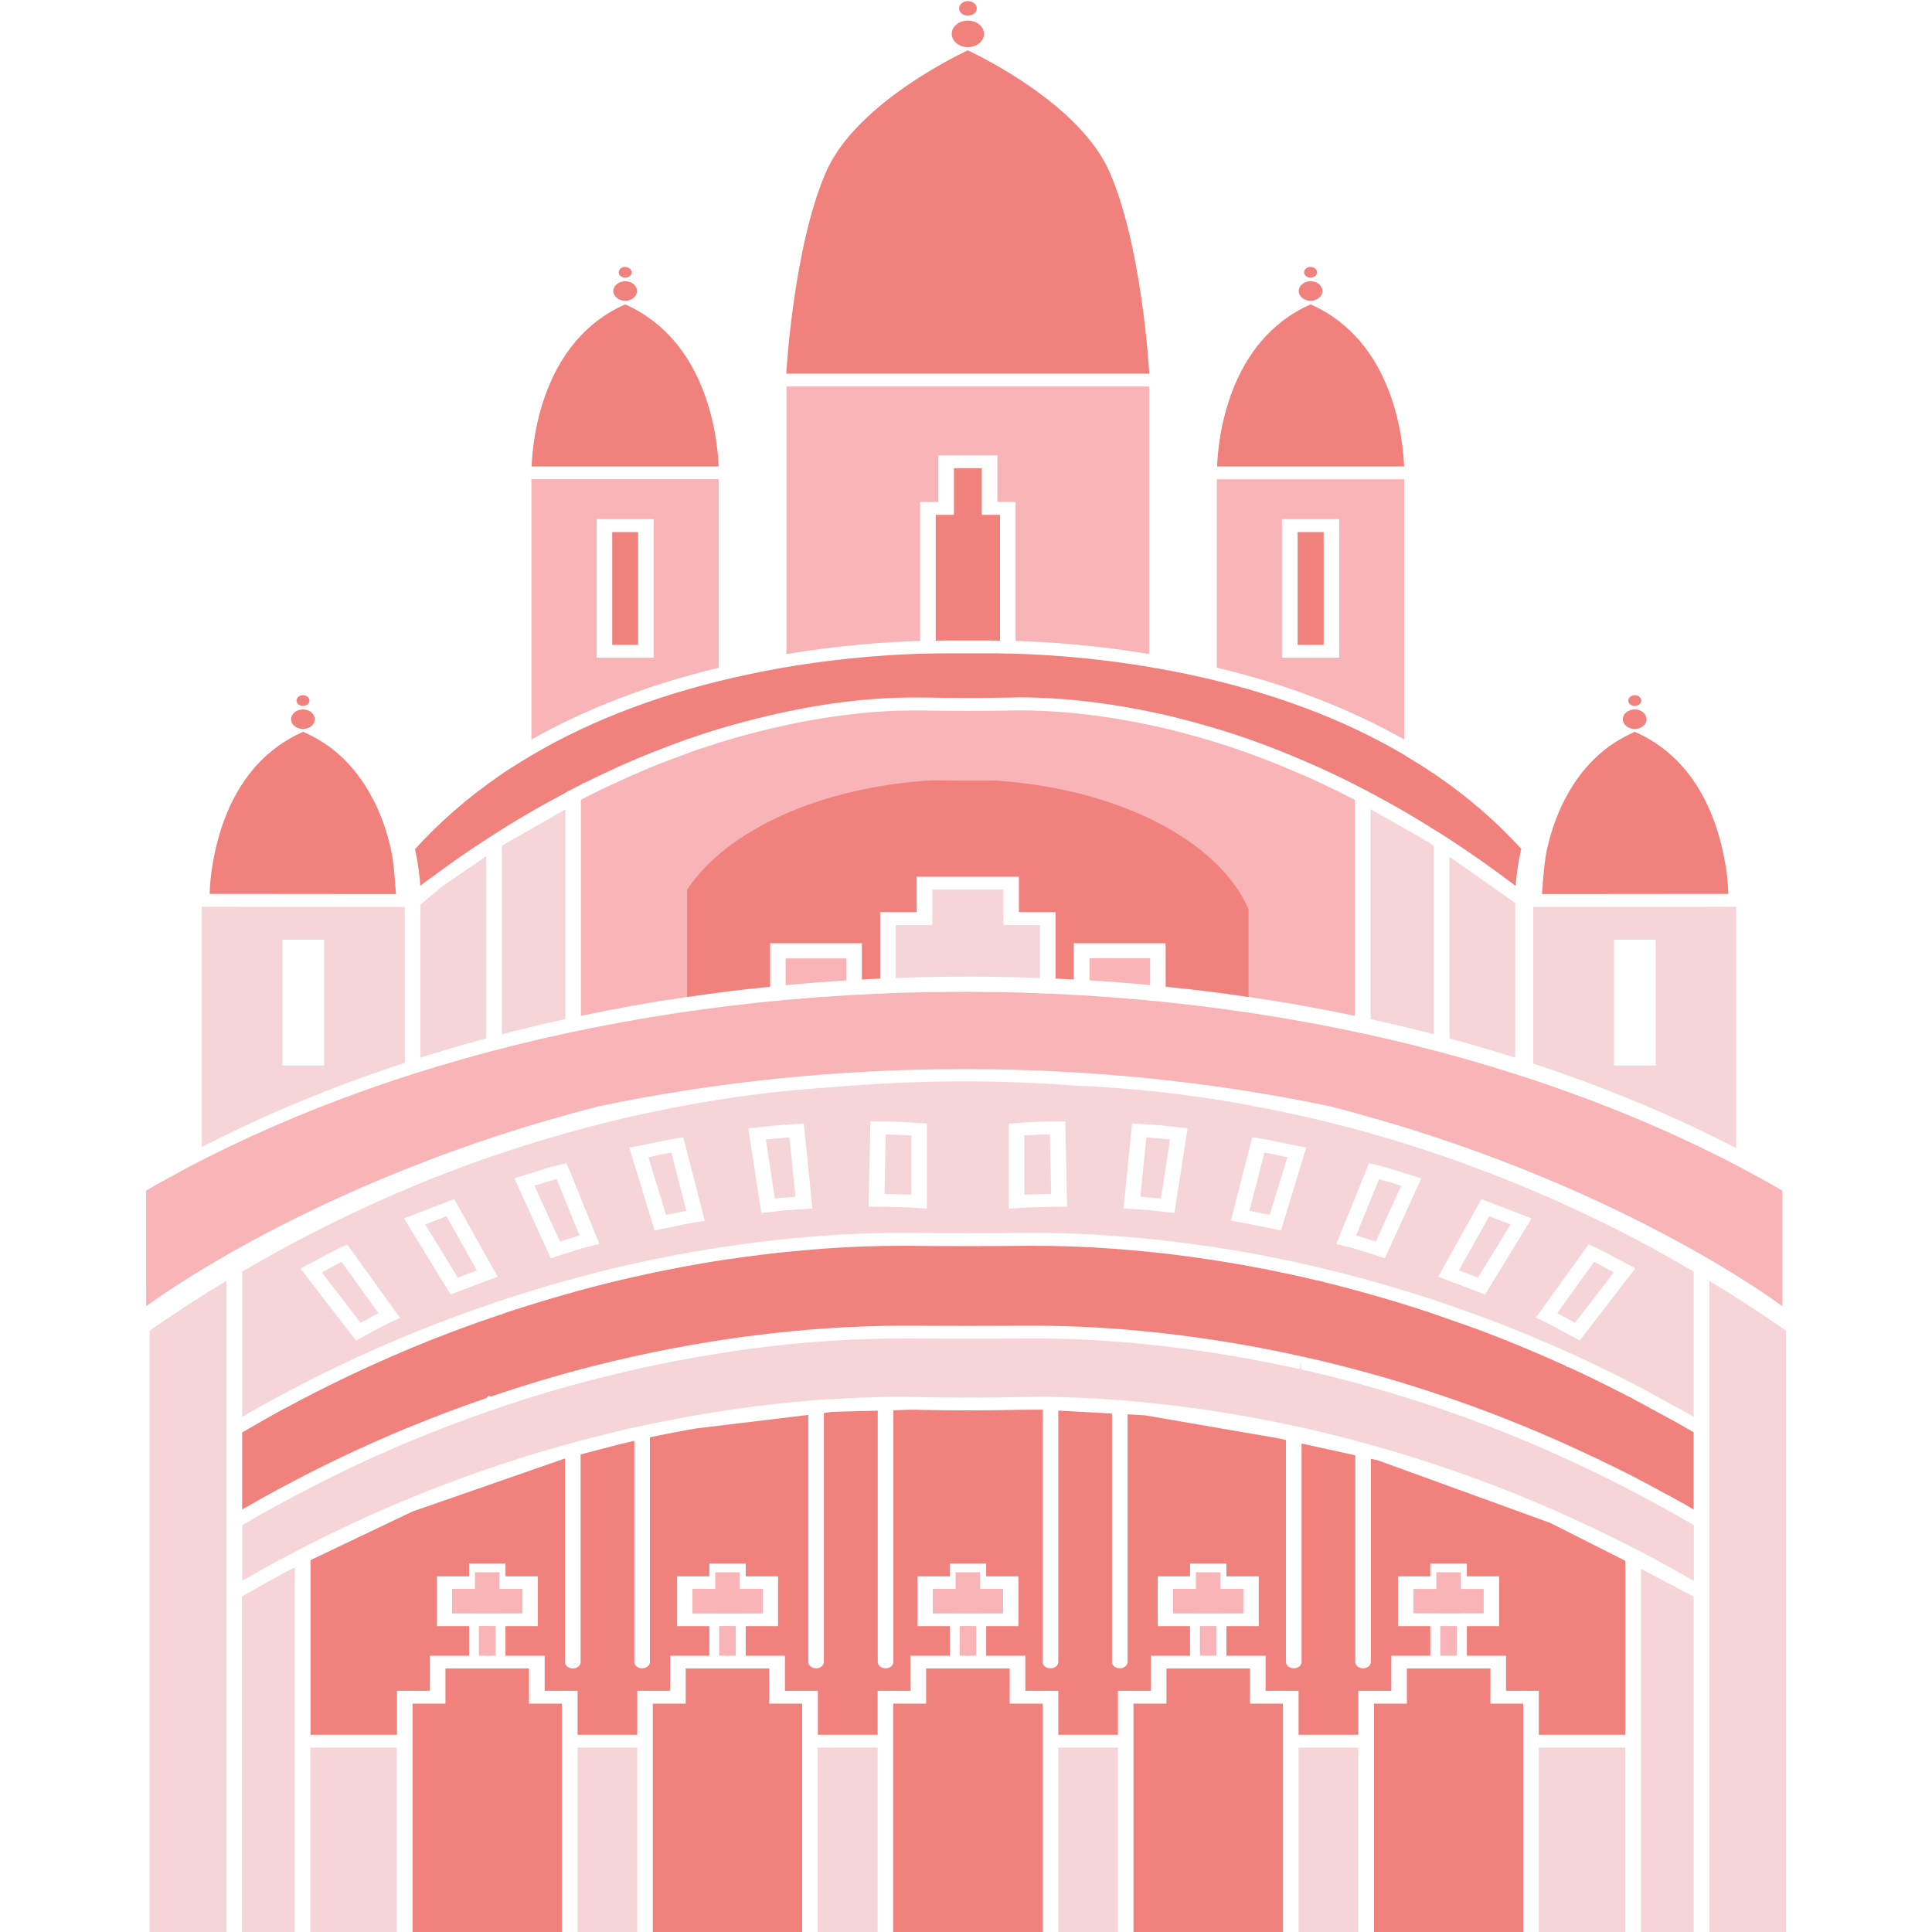 <?xml version="1.0" encoding="UTF-8"?><svg id="Layer_1" xmlns="http://www.w3.org/2000/svg" viewBox="0 0 250 250"><path d="m196.84,109.86c-.34,1.5-.57,3.03-.71,4.63v.15c-2.91-2.2-5.86-4.29-8.87-6.24-.02-.02-.06-.03-.08-.05-.4-.27-.83-.53-1.19-.75-.02-.02-.04-.02-.06-.03-2.87-1.83-5.76-3.5-8.59-4.98l-.46-.25h-.02s-.02-.02-.02-.02c-.04-.03-.08-.05-.12-.07-.44-.23-.89-.45-1.31-.67l-.08-.05c-.83-.43-1.68-.83-2.48-1.22-1.31-.63-2.63-1.23-3.94-1.78-4.2-1.83-8.38-3.35-12.42-4.51-.81-.23-1.58-.45-2.32-.65-1.5-.4-2.95-.77-4.36-1.07l-.16-.03c-5.54-1.2-10.83-1.86-15.76-2-.63-.02-1.23-.03-2-.03l-.95.02c-3.78.07-7.58.07-11.37,0h-2.06c-2.02.02-4.16.15-6.36.35-3.15.33-6.16.8-9.21,1.45-1.8.37-3.72.82-5.72,1.36-1.96.52-3.84,1.08-5.8,1.73l-.59.2c-.67.22-1.35.45-2,.7-1.07.38-2.16.82-3.27,1.25-1.37.53-2.77,1.13-4.2,1.76-1.5.68-3.01,1.38-4.69,2.23h-.04l-.18.02-.2.18c-.52.27-1.07.53-1.6.82l-.46.25v.02c-3.29,1.73-6.57,3.63-9.84,5.76-.04.02-.08.03-.1.07-.02.02-.04.02-.06.03-2.42,1.55-4.79,3.2-7.23,5.01h-.02c-.08.07-.2.15-.32.23v.02c-.42.3-.83.6-1.23.92-.08-1.15-.26-2.75-.65-4.59l-.04-.15c3.15-3.48,6.83-6.67,10.91-9.5,1.17-.8,2.4-1.58,3.78-2.4l.43-.27c7.96-4.68,17.35-8.19,27.98-10.44,1.41-.3,2.77-.57,4.1-.8,9.98-1.76,18.24-1.95,22.3-1.93h4.18c3.98-.03,12.24.17,22.18,1.91,1.31.23,2.67.48,4.06.78,10.65,2.23,20.12,5.74,28.12,10.47l.4.27c1.05.62,2.08,1.25,3.09,1.95l.3.18c4.26,2.88,8.06,6.16,11.33,9.75Z" style="fill:#f1817d;"/><path d="m157.46,62.02v24.37c9.03,2.16,17.15,5.29,24.24,9.3v-33.67h-24.24Zm15.84,23.09h-7.41v-17.93h7.41v17.93Z" style="fill:#f8b4b6;"/><path d="m68.77,62.02v33.67c7.07-3.99,15.19-7.11,24.24-9.29v-24.39h-24.24Zm15.82,23.09h-7.39v-17.93h7.39v17.93Z" style="fill:#f8b4b6;"/><path d="m148.71,50.01v34.62c-6.93-1.15-12.99-1.56-17.29-1.7v-17.98h-2.36v-6.03h-7.64v6.03h-2.36v17.98c-4.3.13-10.34.55-17.29,1.7v-34.62h46.95Z" style="fill:#f8b4b6;"/><path d="m134.86,180.76s-.04.02-.06.02l-.18-.02c-1.17,0-2.26.02-3.25.03-4.06.08-8.16.08-12.22,0-.4-.02-.85-.02-1.31-.02h-.16c-.93-.02-1.94-.02-3.03,0-.02,0-.04-.02-.06-.02-.04,0-.06.02-.08.02-1.84.02-3.92.1-6.12.25l-.18-.02-.55.07c-.06,0-.12-.02-.18-.02-.65.03-1.29.08-1.98.13-5.15.4-10.44,1.08-15.72,2.01h-.08c-2.04.37-4.28.8-6.87,1.35-1.15.25-2.34.52-3.51.82-.1.02-.28.05-.3.08l-.12.02c-1.66.4-3.37.83-5.09,1.31t-.04.02h-.04c-.28.08-.57.15-.87.25-.16.03-.32.08-.49.13l-.14.03s-.02.02-.04.02c-6.53,1.85-13.01,4.11-19.27,6.69-.04.02-.06.05-.1.07l-.22.1c-.08.02-.16.03-.22.05-4.52,1.88-9.13,4.03-13.74,6.41l-.57.32c-.61.32-1.23.63-1.84.97h-.14l-.22.18c-1.56.85-3.07,1.7-4.52,2.53v-7.19c2.08-1.22,3.94-2.25,5.6-3.15l.28-.13c5.19-2.83,10.59-5.39,16.02-7.66l.24-.08c3.29-1.38,6.67-2.66,10.02-3.81h.02l.42-.15c4.49-1.55,9.07-2.91,13.64-4.06,6.4-1.63,12.97-2.9,19.66-3.8,6.93-.92,13.74-1.35,20.22-1.31,5.17.03,10.4.03,15.62,0,5.29-.05,10.97.27,16.83.92,6.06.67,12.16,1.68,18.24,3.05l.18-.82.02.85c6.06,1.35,12.26,3.11,18.47,5.24l.44.15c6.12,2.13,12.14,4.59,18,7.41.12.03.24.08.4.18l.4.2c2.67,1.25,5.46,2.7,8.61,4.43.18.08.34.18.52.28l.16.1c.89.48,1.8.98,2.67,1.5l.24.13c.2.12.4.23.71.42.06.03.14.08.2.12v7.21c-2.32-1.35-4.63-2.61-6.83-3.76l-.48-.25c-3.41-1.76-6.85-3.41-10.2-4.89l-.02-.02s-.04-.02-.04-.02h-.04l-.14-.07s-.06-.05-.12-.07c-7.07-3.1-14.47-5.79-21.96-7.97-.02,0-.04,0-.06-.02h-.08s-.04-.03-.06-.03l-.77-.22c-.53-.15-1.05-.3-1.58-.45,0,0-.02,0-.04-.02h-.04c-3.01-.83-6.06-1.58-9.03-2.23-6.53-1.41-12.97-2.43-19.15-3.03-.02-.02-.02,0-.04,0-.04-.02-.06-.02-.08-.02-1.15-.13-2.3-.23-3.39-.32h-.1c-3.01-.23-6.02-.38-8.89-.42-.04,0-.06-.02-.08-.02-.04,0-.06.02-.08.02-.34-.02-.67-.02-.99-.02Z" style="fill:#f6d5d8;"/><path d="m48.97,169.93c-.59.3-1.17.62-1.74.93-.18.1-.36.2-.57.3l-5.01-6.51c.22-.12.44-.25.67-.37.63-.33,1.23-.67,1.88-1l4.77,6.64Z" style="fill:#f6d5d8;"/><path d="m175.32,103.5v27.95c-4.49-.95-9.09-1.76-13.76-2.45-3.52-.53-7.09-.98-10.71-1.33v-5.33h-.02v-.3h-11.9v4.69c-.77-.05-1.55-.08-2.34-.12v-8.59h-4.73v-4.59h-13.25v4.59h-4.73v8.59c-.79.03-1.58.07-2.34.12v-4.69h-11.9v5.63c-3.62.35-7.19.8-10.73,1.33-4.67.68-9.25,1.5-13.74,2.45v-27.96c.36-.18.71-.37,1.07-.55l.57-.28c1.52-.77,3.03-1.45,4.49-2.11.57-.25,1.13-.5,1.68-.73.81-.35,1.62-.68,2.4-1,1.11-.42,2.16-.83,3.25-1.22.65-.25,1.29-.48,1.94-.7l.55-.17c1.78-.6,3.54-1.13,5.39-1.63.1-.03.22-.05.32-.08,1.94-.53,3.82-.98,5.56-1.33,2.99-.63,5.92-1.08,8.97-1.4,2.12-.22,4.18-.33,6.14-.35h2.02c3.8.07,7.64.07,11.41,0l1.13-.02c.53,0,1.13.02,1.74.03,4.75.12,10.08.8,15.42,1.96l.18.03c1.33.3,2.71.63,4.12,1.02.73.18,1.49.4,2.26.63,3.96,1.15,8.06,2.63,12.18,4.43,1.27.53,2.57,1.12,3.86,1.75.79.37,1.62.77,2.44,1.2.34.17.71.35,1.05.53Z" style="fill:#f8b4b6;"/><path d="m161.56,117.64v11.37c-3.52-.53-7.09-.98-10.71-1.33v-5.33h-.02v-.3h-11.9v4.69c-.77-.05-1.55-.08-2.34-.12v-8.59h-4.73v-4.59h-13.25v4.59h-4.73v8.59c-.79.03-1.58.07-2.34.12v-4.69h-11.9v5.63c-3.62.35-7.19.8-10.73,1.33v-13.88c5.05-7.66,17.13-13.27,31.62-14.15h.1c2.67.03,5.35.05,8.02.02,16,1,29.03,7.76,32.91,16.65Z" style="fill:#f1817d;"/><path d="m134.57,119.7v6.86c-3.09-.13-6.2-.18-9.33-.18s-6.24.05-9.33.18v-6.86h4.73v-4.59h9.21v4.59h4.73Z" style="fill:#f6d5d8;"/><path d="m148.71,48.08v.27h-46.95v-.23c0-.17.95-16.26,5.11-25.83,3.66-8.42,15.8-14.56,18.36-15.78,2.57,1.22,14.71,7.36,18.36,15.78,4.12,9.42,5.07,25.18,5.11,25.8Z" style="fill:#f1817d;"/><path d="m181.69,60.36h-24.2c.12-3.36,1.33-16.23,12.1-20.97,10.79,4.74,11.98,17.61,12.1,20.97Z" style="fill:#f1817d;"/><path d="m129.4,66.62v16.28c-.77-.02-1.47-.02-2.08-.02h-4.14c-.61,0-1.31,0-2.1.02v-16.28h2.36v-6.03h3.6v6.03h2.36Z" style="fill:#f1817d;"/><path d="m185.55,109.46v24.37c-2.71-.7-5.43-1.35-8.2-1.95v-27.18l7.31,4.16s.06.02.08.03l.81.57Z" style="fill:#f6d5d8;"/><path d="m196.07,116.85v20.01c-2.79-.88-5.62-1.71-8.51-2.5v-23.49l8.38,5.88.12.1Z" style="fill:#f6d5d8;"/><rect x="167.91" y="68.85" width="3.37" height="14.6" style="fill:#f1817d;"/><path d="m231.1,172.17v77.97h-9.92v-24.78s.02-.03.02-.05-.02-.03-.02-.05v-59.51c.16.08.3.18.47.28,1.41.85,2.83,1.75,4.26,2.66.22.15.46.3.69.45,1.39.92,2.79,1.85,4.18,2.81.1.07.22.15.32.22Z" style="fill:#f6d5d8;"/><rect x="151.83" y="205.63" width="9.03" height="3.11" style="fill:#f8b4b6;"/><path d="m92.99,60.36h-24.2c.12-3.36,1.33-16.23,12.1-20.97,10.77,4.74,11.98,17.61,12.1,20.97Z" style="fill:#f1817d;"/><path d="m48.97,169.93c-.59.3-1.17.62-1.74.93-.18.1-.36.2-.57.3l-5.01-6.51c.22-.12.44-.25.67-.37.63-.33,1.23-.67,1.88-1l4.77,6.64Z" style="fill:none;"/><path d="m62.91,110.79v23.57c-2.89.78-5.72,1.61-8.51,2.5v-19.79l2.55-2.15c.1-.08.18-.15.28-.22l5.68-3.91Z" style="fill:#f6d5d8;"/><path d="m73.16,104.74v27.13c-2.77.6-5.52,1.27-8.22,1.96v-24.39l8.22-4.71Z" style="fill:#f6d5d8;"/><rect x="79.22" y="68.85" width="3.35" height="14.6" style="fill:#f1817d;"/><path d="m219.16,185.36v9.97c-.89-.52-1.8-1.05-2.83-1.6-.22-.13-.46-.27-.63-.33-3.11-1.73-5.94-3.18-8.53-4.39-.18-.12-.36-.2-.4-.2-.28-.17-.55-.28-.65-.3-5.82-2.78-11.9-5.28-18.1-7.44l-.44-.15c-6.28-2.16-12.59-3.94-18.61-5.28-.18-.07-.36-.08-.44-.1-6.04-1.35-12.22-2.38-18.37-3.06-5.62-.62-11.03-.93-16.12-.93h-.99c-5.21.03-10.44.03-15.62,0-6.57-.03-13.5.42-20.38,1.33l-.32.03c-6.63.88-13.27,2.16-19.78,3.81-4.49,1.13-8.99,2.48-13.42,3.99l-.28-.1-.36.32c-3.39,1.15-6.81,2.45-10.14,3.83l-.22.08c-5.54,2.3-11.05,4.91-16.36,7.79-.14.05-.28.13-.42.22-1.35.73-2.81,1.55-4.42,2.48v-9.97c1.84-1.08,3.68-2.11,5.33-3.03.12-.05.22-.08.28-.13,5.25-2.83,10.65-5.41,16.02-7.66.08-.02.18-.07.24-.1,3.72-1.55,7.52-2.98,11.48-4.31h.22l.14-.13c4.51-1.5,9.05-2.83,13.5-3.94.12-.02.24-.05.28-.07,5.09-1.25,10.16-2.25,14.93-2.98l.38-.05c2.93-.43,5.84-.8,8.51-1.05l.3-.02c4.59-.45,9.13-.68,13.56-.68h.93c5.19.05,10.45.05,15.64,0h.95c2.4,0,4.77.07,7.31.2,4.18.23,8.1.6,12.04,1.13.12.02.22.02.42.05,3.29.45,6.38.95,9.33,1.53l.28.05c2.42.47,4.65.95,6.79,1.46l.32.07c4.69,1.13,9.48,2.5,14.26,4.06l5.25,1.83c.2.07.38.13.63.23,3.86,1.41,7.88,3.08,11.9,4.89l.24.18h.16c2.67,1.23,5.13,2.45,7.5,3.68l.26.13c.32.13.61.3.95.5l.24.13c.2.1.4.2.61.33l4.44,2.41.53.3c.1.05.18.1.3.17l1.37.8Z" style="fill:#f1817d;"/><path d="m29.29,165.75v84.39h-9.92v-77.97c.12-.07.22-.15.34-.22,1.37-.97,2.77-1.9,4.16-2.81.24-.15.46-.3.69-.45,1.43-.93,2.87-1.81,4.28-2.68.14-.08.3-.18.44-.27Z" style="fill:#f6d5d8;"/><rect x="93.8" y="210.41" width=".67" height="3.83" style="fill:#f8b4b6;"/><rect x="89.62" y="205.63" width="9.03" height="3.11" style="fill:#f8b4b6;"/><rect x="124.92" y="210.41" width=".67" height="3.83" style="fill:#f8b4b6;"/><rect x="120.73" y="205.63" width="9.03" height="3.11" style="fill:#f8b4b6;"/><rect x="89.62" y="205.63" width="9.03" height="3.11" style="fill:#f8b4b6;"/><rect x="58.53" y="205.63" width="9.03" height="3.11" style="fill:#f8b4b6;"/><rect x="62.71" y="210.41" width=".67" height="3.83" style="fill:#f8b4b6;"/><rect x="61.97" y="210.41" width="2.14" height="3.83" style="fill:#f8b4b6;"/><rect x="58.52" y="205.63" width="9.05" height="3.11" style="fill:#f8b4b6;"/><rect x="61.46" y="203.45" width="3.17" height="5.29" style="fill:#f8b4b6;"/><rect x="58.53" y="205.63" width="9.03" height="3.11" style="fill:#f8b4b6;"/><rect x="93.06" y="210.41" width="2.14" height="3.83" style="fill:#f8b4b6;"/><rect x="89.61" y="205.63" width="9.05" height="3.11" style="fill:#f8b4b6;"/><rect x="92.55" y="203.45" width="3.17" height="5.29" style="fill:#f8b4b6;"/><rect x="89.62" y="205.63" width="9.03" height="3.11" style="fill:#f8b4b6;"/><rect x="124.18" y="210.41" width="2.14" height="3.83" style="fill:#f8b4b6;"/><rect x="120.72" y="205.63" width="9.05" height="3.11" style="fill:#f8b4b6;"/><rect x="123.66" y="203.45" width="3.17" height="5.29" style="fill:#f8b4b6;"/><rect x="120.73" y="205.63" width="9.03" height="3.11" style="fill:#f8b4b6;"/><rect x="155.27" y="210.41" width="2.14" height="3.83" style="fill:#f8b4b6;"/><rect x="151.82" y="205.63" width="9.05" height="3.11" style="fill:#f8b4b6;"/><rect x="154.75" y="203.45" width="3.17" height="5.29" style="fill:#f8b4b6;"/><rect x="151.83" y="205.63" width="9.03" height="3.11" style="fill:#f8b4b6;"/><rect x="186.37" y="210.41" width="2.14" height="3.83" style="fill:#f8b4b6;"/><rect x="182.92" y="205.63" width="9.05" height="3.11" style="fill:#f8b4b6;"/><rect x="185.86" y="203.45" width="3.17" height="5.29" style="fill:#f8b4b6;"/><rect x="182.93" y="205.63" width="9.03" height="3.11" style="fill:#f8b4b6;"/><polygon points="197.1 220.45 197.1 250.14 177.79 250.14 177.79 220.45 182.05 220.45 182.05 215.9 192.86 215.9 192.86 220.45 197.1 220.45" style="fill:#f1817d;"/><polygon points="166.01 220.45 166.01 250.14 146.67 250.14 146.67 220.45 150.94 220.45 150.94 215.9 161.75 215.9 161.75 220.45 166.01 220.45" style="fill:#f1817d;"/><rect x="168.03" y="226.14" width="7.74" height="24" style="fill:#f6d5d8;"/><polygon points="134.92 220.45 134.92 250.14 115.58 250.14 115.58 220.45 119.84 220.45 119.84 215.9 130.65 215.9 130.65 220.45 134.92 220.45" style="fill:#f1817d;"/><polygon points="103.8 220.45 103.8 250.14 84.47 250.14 84.47 220.45 88.73 220.45 88.73 215.9 99.54 215.9 99.54 220.45 103.8 220.45" style="fill:#f1817d;"/><rect x="105.82" y="226.14" width="7.74" height="24" style="fill:#f6d5d8;"/><polygon points="72.71 220.45 72.71 250.14 53.38 250.14 53.38 220.45 57.64 220.45 57.64 215.9 68.45 215.9 68.45 220.45 72.71 220.45" style="fill:#f1817d;"/><rect x="40.16" y="226.14" width="11.19" height="24" style="fill:#f6d5d8;"/><path d="m38.14,202.84v47.31h-6.83v-43.56c1.8-1.05,3.7-2.11,5.66-3.18l1.17-.57Z" style="fill:#f6d5d8;"/><rect x="74.73" y="226.14" width="7.72" height="24" style="fill:#f6d5d8;"/><rect x="136.94" y="226.14" width="7.72" height="24" style="fill:#f6d5d8;"/><polygon points="219.16 206.6 219.16 250.14 212.33 250.14 212.33 203 219.16 206.6" style="fill:#f6d5d8;"/><path d="m210.31,201.99v22.49h-11.19v-5.69h-4.24v-4.54h-5.07v-3.83h4.18v-6.44h-4.18v-1.66h-4.73v1.66h-4.18v6.44h4.18v3.83h-5.05v4.54h-4.26v5.69h-7.74v-5.69h-4.26v-4.54h-5.07v-3.83h4.18v-6.44h-4.18v-1.66h-4.71v1.66h-4.18v6.44h4.18v3.83h-5.07v4.54h-4.26v5.69h-7.72v-5.69h-4.26v-4.54h-5.07v-3.83h4.18v-6.44h-4.18v-1.66h-4.71v1.66h-4.18v6.44h4.18v3.83h-5.07v4.54h-4.26v5.69h-7.74v-5.69h-4.26v-4.54h-5.07v-3.83h4.18v-6.44h-4.18v-1.66h-4.71v1.66h-4.18v6.44h4.18v3.83h-5.07v4.54h-4.26v5.69h-7.72v-5.69h-4.26v-4.54h-5.07v-3.83h4.18v-6.44h-4.18v-1.66h-4.71v1.66h-4.18v6.44h4.18v3.83h-5.07v4.54h-4.26v5.69h-11.19v-22.6l13.13-6.26.1-.05h.02l19.58-6.81s.08-.02.1-.02v26.33c0,.47.46.83,1.01.83s1.01-.37,1.01-.83v-26.87l4.49-1.17.26-.07c.75-.18,1.47-.35,2.2-.52v28.61c0,.47.46.83,1.01.83s1.01-.37,1.01-.83v-29.06c2.22-.47,4.2-.85,5.98-1.15l14.51-1.75v31.96c0,.47.46.83,1.01.83s1.01-.37,1.01-.83v-32.21l.97-.13h.04l.08-.02,5.88-.15v32.51c0,.47.44.83,1.01.83s1.01-.37,1.01-.83v-32.56l2.24-.07c.44,0,.83,0,1.25.02,4.1.08,8.24.08,12.32,0,.99-.02,2.04-.03,3.21-.03h.3v32.64c0,.47.44.83,1.01.83s1.01-.37,1.01-.83v-32.52l6.95.38v32.14c0,.47.46.83,1.01.83s1.01-.37,1.01-.83v-32.04l2.2.13h.04l17.4,3,.85.2v28.71c0,.47.46.83,1.01.83s1.01-.37,1.01-.83v-28.26l6.95,1.53v26.73c0,.47.46.83,1.01.83s1.01-.37,1.01-.83v-26.28l.85.18.2.07,22.14,8.04,9.74,4.91Z" style="fill:#f1817d;"/><rect x="199.12" y="226.14" width="11.19" height="24" style="fill:#f6d5d8;"/><path d="m171.12,37.66c0,.7-.69,1.26-1.53,1.26s-1.54-.57-1.54-1.26.69-1.27,1.54-1.27,1.53.57,1.53,1.27Z" style="fill:#f1817d;"/><path d="m170.43,35.24c0,.38-.38.68-.85.68s-.83-.3-.83-.68.36-.7.83-.7.85.32.85.7Z" style="fill:#f1817d;"/><path d="m213.06,93.07c0,.7-.69,1.26-1.53,1.26s-1.54-.57-1.54-1.26.69-1.27,1.54-1.27,1.53.57,1.53,1.27Z" style="fill:#f1817d;"/><path d="m212.38,90.66c0,.38-.38.68-.85.68s-.83-.3-.83-.68.36-.7.83-.7.85.32.85.7Z" style="fill:#f1817d;"/><path d="m40.73,93.07c0,.7-.69,1.26-1.53,1.26s-1.54-.57-1.54-1.26.69-1.27,1.54-1.27,1.53.57,1.53,1.27Z" style="fill:#f1817d;"/><path d="m40.05,90.66c0,.38-.38.68-.85.68s-.83-.3-.83-.68.36-.7.83-.7.85.32.85.7Z" style="fill:#f1817d;"/><path d="m82.43,37.66c0,.7-.69,1.26-1.53,1.26s-1.54-.57-1.54-1.26.69-1.27,1.54-1.27,1.53.57,1.53,1.27Z" style="fill:#f1817d;"/><path d="m81.74,35.24c0,.38-.38.68-.85.68s-.83-.3-.83-.68.36-.7.83-.7.85.32.85.7Z" style="fill:#f1817d;"/><path d="m127.33,4.38c0,.95-.94,1.72-2.09,1.72s-2.09-.77-2.09-1.72.94-1.72,2.09-1.72,2.09.77,2.09,1.72Z" style="fill:#f1817d;"/><path d="m126.4,1.09c0,.52-.52.93-1.16.93s-1.13-.41-1.13-.93.5-.95,1.13-.95,1.16.43,1.16.95Z" style="fill:#f1817d;"/><path d="m109.52,124.01v2.85c-2.65.17-5.27.37-7.86.62v-3.46h7.86Z" style="fill:#f8b4b6;"/><path d="m148.82,124.01v3.46c-2.59-.25-5.19-.45-7.84-.62v-2.85h7.84Z" style="fill:#f8b4b6;"/><path d="m196.07,116.85v20.01c-2.79-.88-5.62-1.71-8.51-2.5v-23.49l8.38,5.88.12.1Z" style="fill:none;"/><path d="m185.55,109.46v24.37c-2.71-.7-5.43-1.35-8.2-1.95v-27.18l7.31,4.16s.06.02.08.03l.81.57Z" style="fill:none;"/><rect x="208.54" y="122.41" width="3.37" height="14.61" style="fill:none;"/><path d="m92.99,60.36h-24.2c.12-3.36,1.33-16.23,12.1-20.97,10.77,4.74,11.98,17.61,12.1,20.97Z" style="fill:none;"/><path d="m73.16,104.74v27.13c-2.77.6-5.52,1.27-8.22,1.96v-24.39l8.22-4.71Z" style="fill:none;"/><rect x="38.59" y="122.41" width="3.35" height="14.61" style="fill:none;"/><path d="m62.91,110.79v23.57c-2.89.78-5.72,1.61-8.51,2.5v-19.79l2.55-2.15c.1-.08.18-.15.28-.22l5.68-3.91Z" style="fill:none;"/><path d="m181.69,60.36h-24.2c.12-3.36,1.33-16.23,12.1-20.97,10.79,4.74,11.98,17.61,12.1,20.97Z" style="fill:none;"/><path d="m148.71,48.08v.27h-46.95v-.23c0-.17.95-16.26,5.11-25.83,3.66-8.42,15.8-14.56,18.36-15.78,2.57,1.22,14.71,7.36,18.36,15.78,4.12,9.42,5.07,25.18,5.11,25.8Z" style="fill:none;"/><path d="m196.84,109.86c-.34,1.5-.57,3.03-.71,4.63v.15c-2.91-2.2-5.86-4.29-8.87-6.24-.02-.02-.06-.03-.08-.05-.4-.27-.83-.53-1.19-.75-.02-.02-.04-.02-.06-.03-2.87-1.83-5.76-3.5-8.59-4.98l-.46-.25h-.02s-.02-.02-.02-.02c-.04-.03-.08-.05-.12-.07-.44-.23-.89-.45-1.31-.67l-.08-.05c-.83-.43-1.68-.83-2.48-1.22-1.31-.63-2.63-1.23-3.94-1.78-4.2-1.83-8.38-3.35-12.42-4.51-.81-.23-1.58-.45-2.32-.65-1.5-.4-2.95-.77-4.36-1.07l-.16-.03c-5.54-1.2-10.83-1.86-15.76-2-.63-.02-1.23-.03-2-.03l-.95.02c-3.78.07-7.58.07-11.37,0h-2.06c-2.02.02-4.16.15-6.36.35-3.15.33-6.16.8-9.21,1.45-1.8.37-3.72.82-5.72,1.36-1.96.52-3.84,1.08-5.8,1.73l-.59.2c-.67.22-1.35.45-2,.7-1.07.38-2.16.82-3.27,1.25-1.37.53-2.77,1.13-4.2,1.76-1.5.68-3.01,1.38-4.69,2.23h-.04l-.18.02-.2.18c-.52.27-1.07.53-1.6.82l-.46.25v.02c-3.29,1.73-6.57,3.63-9.84,5.76-.04.02-.08.03-.1.07-.02.02-.04.02-.06.03-2.42,1.55-4.79,3.2-7.23,5.01h-.02c-.08.07-.2.15-.32.23v.02c-.42.3-.83.6-1.23.92-.08-1.15-.26-2.75-.65-4.59l-.04-.15c3.15-3.48,6.83-6.67,10.91-9.5,1.17-.8,2.4-1.58,3.78-2.4l.43-.27c7.96-4.68,17.35-8.19,27.98-10.44,1.41-.3,2.77-.57,4.1-.8,9.98-1.76,18.24-1.95,22.3-1.93h4.18c3.98-.03,12.24.17,22.18,1.91,1.31.23,2.67.48,4.06.78,10.65,2.23,20.12,5.74,28.12,10.47l.4.27c1.05.62,2.08,1.25,3.09,1.95l.3.18c4.26,2.88,8.06,6.16,11.33,9.75Z" style="fill:none;"/><rect x="167.91" y="68.85" width="3.37" height="14.6" style="fill:none;"/><path d="m157.46,62.02v24.37c9.03,2.16,17.15,5.29,24.24,9.3v-33.67h-24.24Zm15.84,23.09h-7.41v-17.93h7.41v17.93Z" style="fill:none;"/><path d="m68.77,62.02v33.67c7.07-3.99,15.19-7.11,24.24-9.29v-24.39h-24.24Zm15.82,23.09h-7.39v-17.93h7.39v17.93Z" style="fill:none;"/><path d="m95.32,85.88s0,0,0,0l-.29-20.64v20.71c.1-.02.18-.05.28-.07Z" style="fill:none;"/><rect x="79.22" y="68.85" width="3.35" height="14.6" style="fill:none;"/><path d="m148.71,50.01v34.62c-6.93-1.15-12.99-1.56-17.29-1.7v-17.98h-2.36v-6.03h-7.64v6.03h-2.36v17.98c-4.3.13-10.34.55-17.29,1.7v-34.62h46.95Z" style="fill:none;"/><path d="m129.4,66.62v16.28c-.77-.02-1.47-.02-2.08-.02h-4.14c-.61,0-1.31,0-2.1.02v-16.28h2.36v-6.03h3.6v6.03h2.36Z" style="fill:none;"/><path d="m175.32,103.5v27.95c-4.49-.95-9.09-1.76-13.76-2.45v-11.37c-3.88-8.89-16.91-15.65-32.91-16.65-2.67.03-5.35.02-8.02-.02h-.1c-14.49.88-26.57,6.49-31.62,14.15v13.88c-4.67.68-9.25,1.5-13.74,2.45v-27.96c.36-.18.71-.37,1.07-.55l.57-.28c1.52-.77,3.03-1.45,4.49-2.11.57-.25,1.13-.5,1.68-.73h13.54v-4.71c.1-.03.22-.05.32-.08,1.94-.53,3.82-.98,5.56-1.33,2.99-.63,5.92-1.08,8.97-1.4,2.12-.22,4.18-.33,6.14-.35h2.02c3.8.07,7.64.07,11.41,0l1.13-.02c.53,0,1.13.02,1.74.03,4.75.12,10.08.8,15.42,1.96l.18.03c1.33.3,2.71.63,4.12,1.02.73.18,1.49.4,2.26.63,3.96,1.15,8.06,2.63,12.18,4.43,1.27.53,2.57,1.12,3.86,1.75.79.37,1.62.77,2.44,1.2.34.17.71.35,1.05.53Z" style="fill:none;"/><path d="m96.51,95.1v4.71h-13.54c.81-.35,1.62-.68,2.4-1,1.11-.42,2.16-.83,3.25-1.22.65-.25,1.29-.48,1.94-.7l.55-.17c1.78-.6,3.54-1.13,5.39-1.63Z" style="fill:none;"/><path d="m109.52,124.01v2.85c-2.65.17-5.27.37-7.86.62v-3.46h7.86Z" style="fill:none;"/><path d="m148.82,124.01v3.46c-2.59-.25-5.19-.45-7.84-.62v-2.85h7.84Z" style="fill:none;"/><path d="m161.56,117.64v11.37c-3.52-.53-7.09-.98-10.71-1.33v-5.33h-.02v-.3h-11.9v4.69c-.77-.05-1.55-.08-2.34-.12v-8.59h-4.73v-4.59h-13.25v4.59h-4.73v8.59c-.79.03-1.58.07-2.34.12v-4.69h-11.9v5.63c-3.62.35-7.19.8-10.73,1.33v-13.88c5.05-7.66,17.13-13.27,31.62-14.15h.1c2.67.03,5.35.05,8.02.02,16,1,29.03,7.76,32.91,16.65Z" style="fill:none;"/><path d="m134.57,119.7v6.86c-3.09-.13-6.2-.18-9.33-.18s-6.24.05-9.33.18v-6.86h4.73v-4.59h9.21v4.59h4.73Z" style="fill:none;"/><polygon points="222.34 116.5 222.34 116.52 198.09 116.75 198.09 116.67 198.11 116.5 222.34 116.5" style="fill:none;"/><polygon points="52.39 116.5 52.39 116.74 28.14 116.52 28.14 116.5 52.39 116.5" style="fill:none;"/><rect x="208.84" y="121.6" width="5.39" height="16.28" style="fill:none;"/><path d="m208.84,121.6h5.4v16.28h-5.4v-16.28Zm-10.44-4.24v20.26c9.39,3.1,18.2,6.77,26.26,10.95v-31.23l-26.26.02Z" style="fill:#f6d5d8;"/><path d="m223.63,115.67l-24.1.02c.12-1.63.3-4.33.69-5.96.53-2.28,1.29-4.41,2.24-6.24l.12-.2c.57-1.13,1.25-2.18,2-3.15,1.01-1.31,2.22-2.51,3.62-3.55.93-.65,1.82-1.18,2.81-1.65.18-.08.34-.17.52-.25,1.29.57,2.47,1.25,3.6,2.11,4.93,3.71,6.99,9.45,7.86,13.62.49,2.26.63,4.16.65,5.24Z" style="fill:#f1817d;"/><rect x="36.55" y="121.6" width="5.39" height="16.28" style="fill:none;"/><path d="m26.12,117.34v31.08c8.06-4.16,16.87-7.82,26.26-10.9v-20.16l-26.26-.02Zm15.82,20.54h-5.39v-16.28h5.39v16.28Z" style="fill:#f6d5d8;"/><path d="m27.14,115.67l24.1.02c-.12-1.63-.3-4.33-.69-5.96-.53-2.28-1.29-4.41-2.24-6.24l-.12-.2c-.57-1.13-1.25-2.18-2-3.15-1.01-1.31-2.22-2.51-3.62-3.55-.93-.65-1.82-1.18-2.81-1.65-.18-.08-.34-.17-.52-.25-1.29.57-2.47,1.25-3.6,2.11-4.93,3.71-6.99,9.45-7.86,13.62-.49,2.26-.63,4.16-.65,5.24Z" style="fill:#f1817d;"/><path d="m230.63,154.06c-27.42-15.91-64.73-25.72-105.86-25.72s-78.45,9.8-105.86,25.72v12.42s0,0,.01,0v2.55s21.72-16.49,58.65-25.9c14.76-3.08,30.65-4.79,47.2-4.79s32.44,1.7,47.21,4.79c36.93,9.41,58.66,25.9,58.66,25.9v-2.55s0,0,0,0v-12.42Z" style="fill:#f8b4b6;"/><path d="m206.27,163.29l-4.77,6.64c.61.3,1.17.62,1.76.93.18.1.36.2.55.3l5.01-6.51c-.2-.12-.42-.25-.65-.37-.63-.33-1.25-.67-1.9-1Z" style="fill:#f6d5d8;"/><path d="m84.63,149.59c-.24.05-.48.1-.73.15l2.28,7.47c.22-.05.42-.08.65-.13.65-.13,1.31-.28,1.98-.4l-1.94-7.54c-.75.13-1.5.28-2.24.45Z" style="fill:#f6d5d8;"/><path d="m69.34,153.38l-.18.05,3.29,7.22.1-.03c.79-.25,1.62-.52,2.44-.75l-2.97-7.31c-.89.25-1.78.53-2.69.82Z" style="fill:#f6d5d8;"/><path d="m218.98,164.45c-4.3-2.55-8.63-4.86-12.85-6.87-4.89-2.36-9.98-4.53-15.13-6.44l-.36-.13c-4.99-1.88-10.12-3.51-15.68-5.01l-.14-.03c-4.24-1.13-8.53-2.1-12.77-2.86l-.18-.05c-.14-.03-.22-.05-.3-.07-4.85-.88-9.68-1.55-14.43-1.98-.24-.02-.3-.03-.38-.03l-.32-.03c-2.43-.22-4.8-.36-7.12-.46-4.6-.35-9.49-.56-14.55-.56h0s0,0,0,0h0c-5.89,0-11.55.28-16.79.73-4.76.3-9.6.81-14.45,1.56-4.45.68-8.85,1.55-13.13,2.56-.49.1-.93.22-1.37.33-.31.08-.61.16-.92.23-.71.17-1.09.27-1.09.27h.02c-.28.07-.56.14-.84.21l-.26.07c-4.18,1.12-8.1,2.3-11.96,3.63l-.22.07c-5.43,1.86-10.75,3.99-15.9,6.36-3.45,1.56-7.11,3.38-10.83,5.38l-.2.1v.02s-.06.05-.14.08-.16.08-.22.13l-.22.1c-1.76.97-3.37,1.88-4.91,2.78v18.79c1.45-.85,2.93-1.66,4.3-2.41l.22-.12c5.27-2.83,10.67-5.43,16.06-7.69l.24-.1c.06-.03.1-.03.12-.05,3.8-1.58,7.7-3.05,11.56-4.34.02-.02.06-.03.08-.03l.14-.12.24-.02c4.55-1.51,9.15-2.86,13.7-3.99l.26-.07c5.15-1.27,10.3-2.28,15.29-3.03h.02c.1-.03.24-.05.38-.05,2.81-.43,5.74-.8,8.57-1.07l.3-.02c4.55-.45,9.17-.68,13.68-.68h.95c5.17.05,10.43.05,15.6,0h.97c2.47,0,4.85.07,7.31.2,4.38.25,8.36.62,12.28,1.15.2.02.4.03.59.08,3.25.43,6.38.93,9.49,1.53l.28.07c2.36.45,4.63.95,6.81,1.46,5.01,1.2,9.98,2.61,14.95,4.24l5.09,1.78c.22.08.46.17.69.25,3.88,1.43,7.92,3.1,11.96,4.93h.02l.22.1c2.79,1.3,5.35,2.55,7.86,3.85.49.23.85.43,1.23.65l.2.1c.22.12.44.25.67.38l4.91,2.68c.06.02.22.1.38.22l.2.1v-18.76l-.18-.1Zm-168.13,6.49c-.87.4-1.68.85-2.51,1.3-.48.27-.95.52-1.43.77l-.85.45-7.19-9.32.85-.45c.51-.25.99-.52,1.5-.78.93-.52,1.88-1.02,2.85-1.48l.87-.38,6.83,9.49-.91.42Zm7.45-3.43l-6.02-9.85,6.49-2.5,5.62,10.04-6.08,2.31Zm18.24-6.29c-1.09.25-2.14.6-3.27.95l-2,.65-4.71-10.34,2.04-.65c1.21-.38,2.46-.8,3.78-1.1l.93-.22,4.26,10.47-1.03.23Zm13.66-3.1c-.97.17-1.92.37-2.89.57-.55.12-1.09.23-1.64.33l-.97.2-3.27-10.72.99-.18c.57-.12,1.13-.23,1.7-.35,1.11-.23,2.2-.47,3.33-.65l.97-.15,2.77,10.79-.99.17Zm11.58-1.53l-3.27.37-1.68-10.95,3.54-.38,3.64-.25,1.11,11-3.33.22Zm18.16-.2l-1.09-.07c-1.43-.1-3.94-.17-5.43-.17h-1.03l.24-11.05h.99c1.56,0,3.21.07,5.39.22l.93.07v11Zm17.11-.23c-1.47,0-4,.07-5.43.17l-1.09.07v-11l.93-.07c2.18-.15,3.84-.22,5.39-.22h.99l.24,11.05h-1.03Zm14.91.8l-3.31-.37-3.27-.22,1.11-11,3.58.23,3.6.4-1.7,10.95Zm13.8,2.26l-.97-.2c-.55-.1-1.09-.22-1.64-.33-.95-.2-1.92-.4-2.87-.57l-1.01-.17,2.77-10.79.99.15c1.11.18,2.22.42,3.31.65.57.12,1.13.23,1.7.35l.99.18-3.27,10.72Zm13.43,3.6l-2-.65c-1.11-.35-2.18-.7-3.27-.95l-1.01-.23,4.24-10.47.93.22c1.31.3,2.57.72,3.8,1.1l2.04.65-4.73,10.34Zm12.97,4.69l-6.06-2.31,5.6-10.04,6.49,2.5-6.02,9.85Zm12.26,5.94l-.85-.45c-.48-.25-.97-.5-1.43-.77-.83-.45-1.66-.9-2.5-1.3l-.91-.42,6.83-9.49.85.38c.99.47,1.92.97,2.87,1.48.48.27.97.53,1.47.78l.87.45-7.19,9.32Z" style="fill:#f6d5d8;"/><polygon points="55.03 158.44 59.24 165.33 61.7 164.38 57.78 157.38 55.03 158.44" style="fill:#f6d5d8;"/><path d="m132.55,146.92v7.67c1.09-.05,2.4-.08,3.47-.1l-.16-7.71c-.99.02-2.06.07-3.31.13Z" style="fill:#f6d5d8;"/><path d="m163.62,149.14l-1.94,7.54c.65.12,1.31.27,1.96.4.22.05.44.08.65.13l2.3-7.47c-.24-.05-.49-.1-.75-.15-.75-.17-1.47-.32-2.22-.45Z" style="fill:#f6d5d8;"/><path d="m178.45,152.57l-2.97,7.31c.85.23,1.66.5,2.46.75l.08.03,3.29-7.22-.16-.05c-.93-.28-1.8-.57-2.71-.82Z" style="fill:#f6d5d8;"/><polygon points="99.1 147.44 100.27 155.08 102.93 154.85 102.15 147.17 99.1 147.44" style="fill:#f6d5d8;"/><polygon points="147.56 154.85 150.23 155.08 151.4 147.44 148.33 147.17 147.56 154.85" style="fill:#f6d5d8;"/><path d="m114.45,154.5c1.09.02,2.38.05,3.47.1v-7.67c-1.25-.07-2.32-.12-3.31-.13l-.16,7.71Z" style="fill:#f6d5d8;"/><polygon points="191.24 165.33 195.47 158.44 192.7 157.38 188.78 164.38 191.24 165.33" style="fill:#f6d5d8;"/></svg>